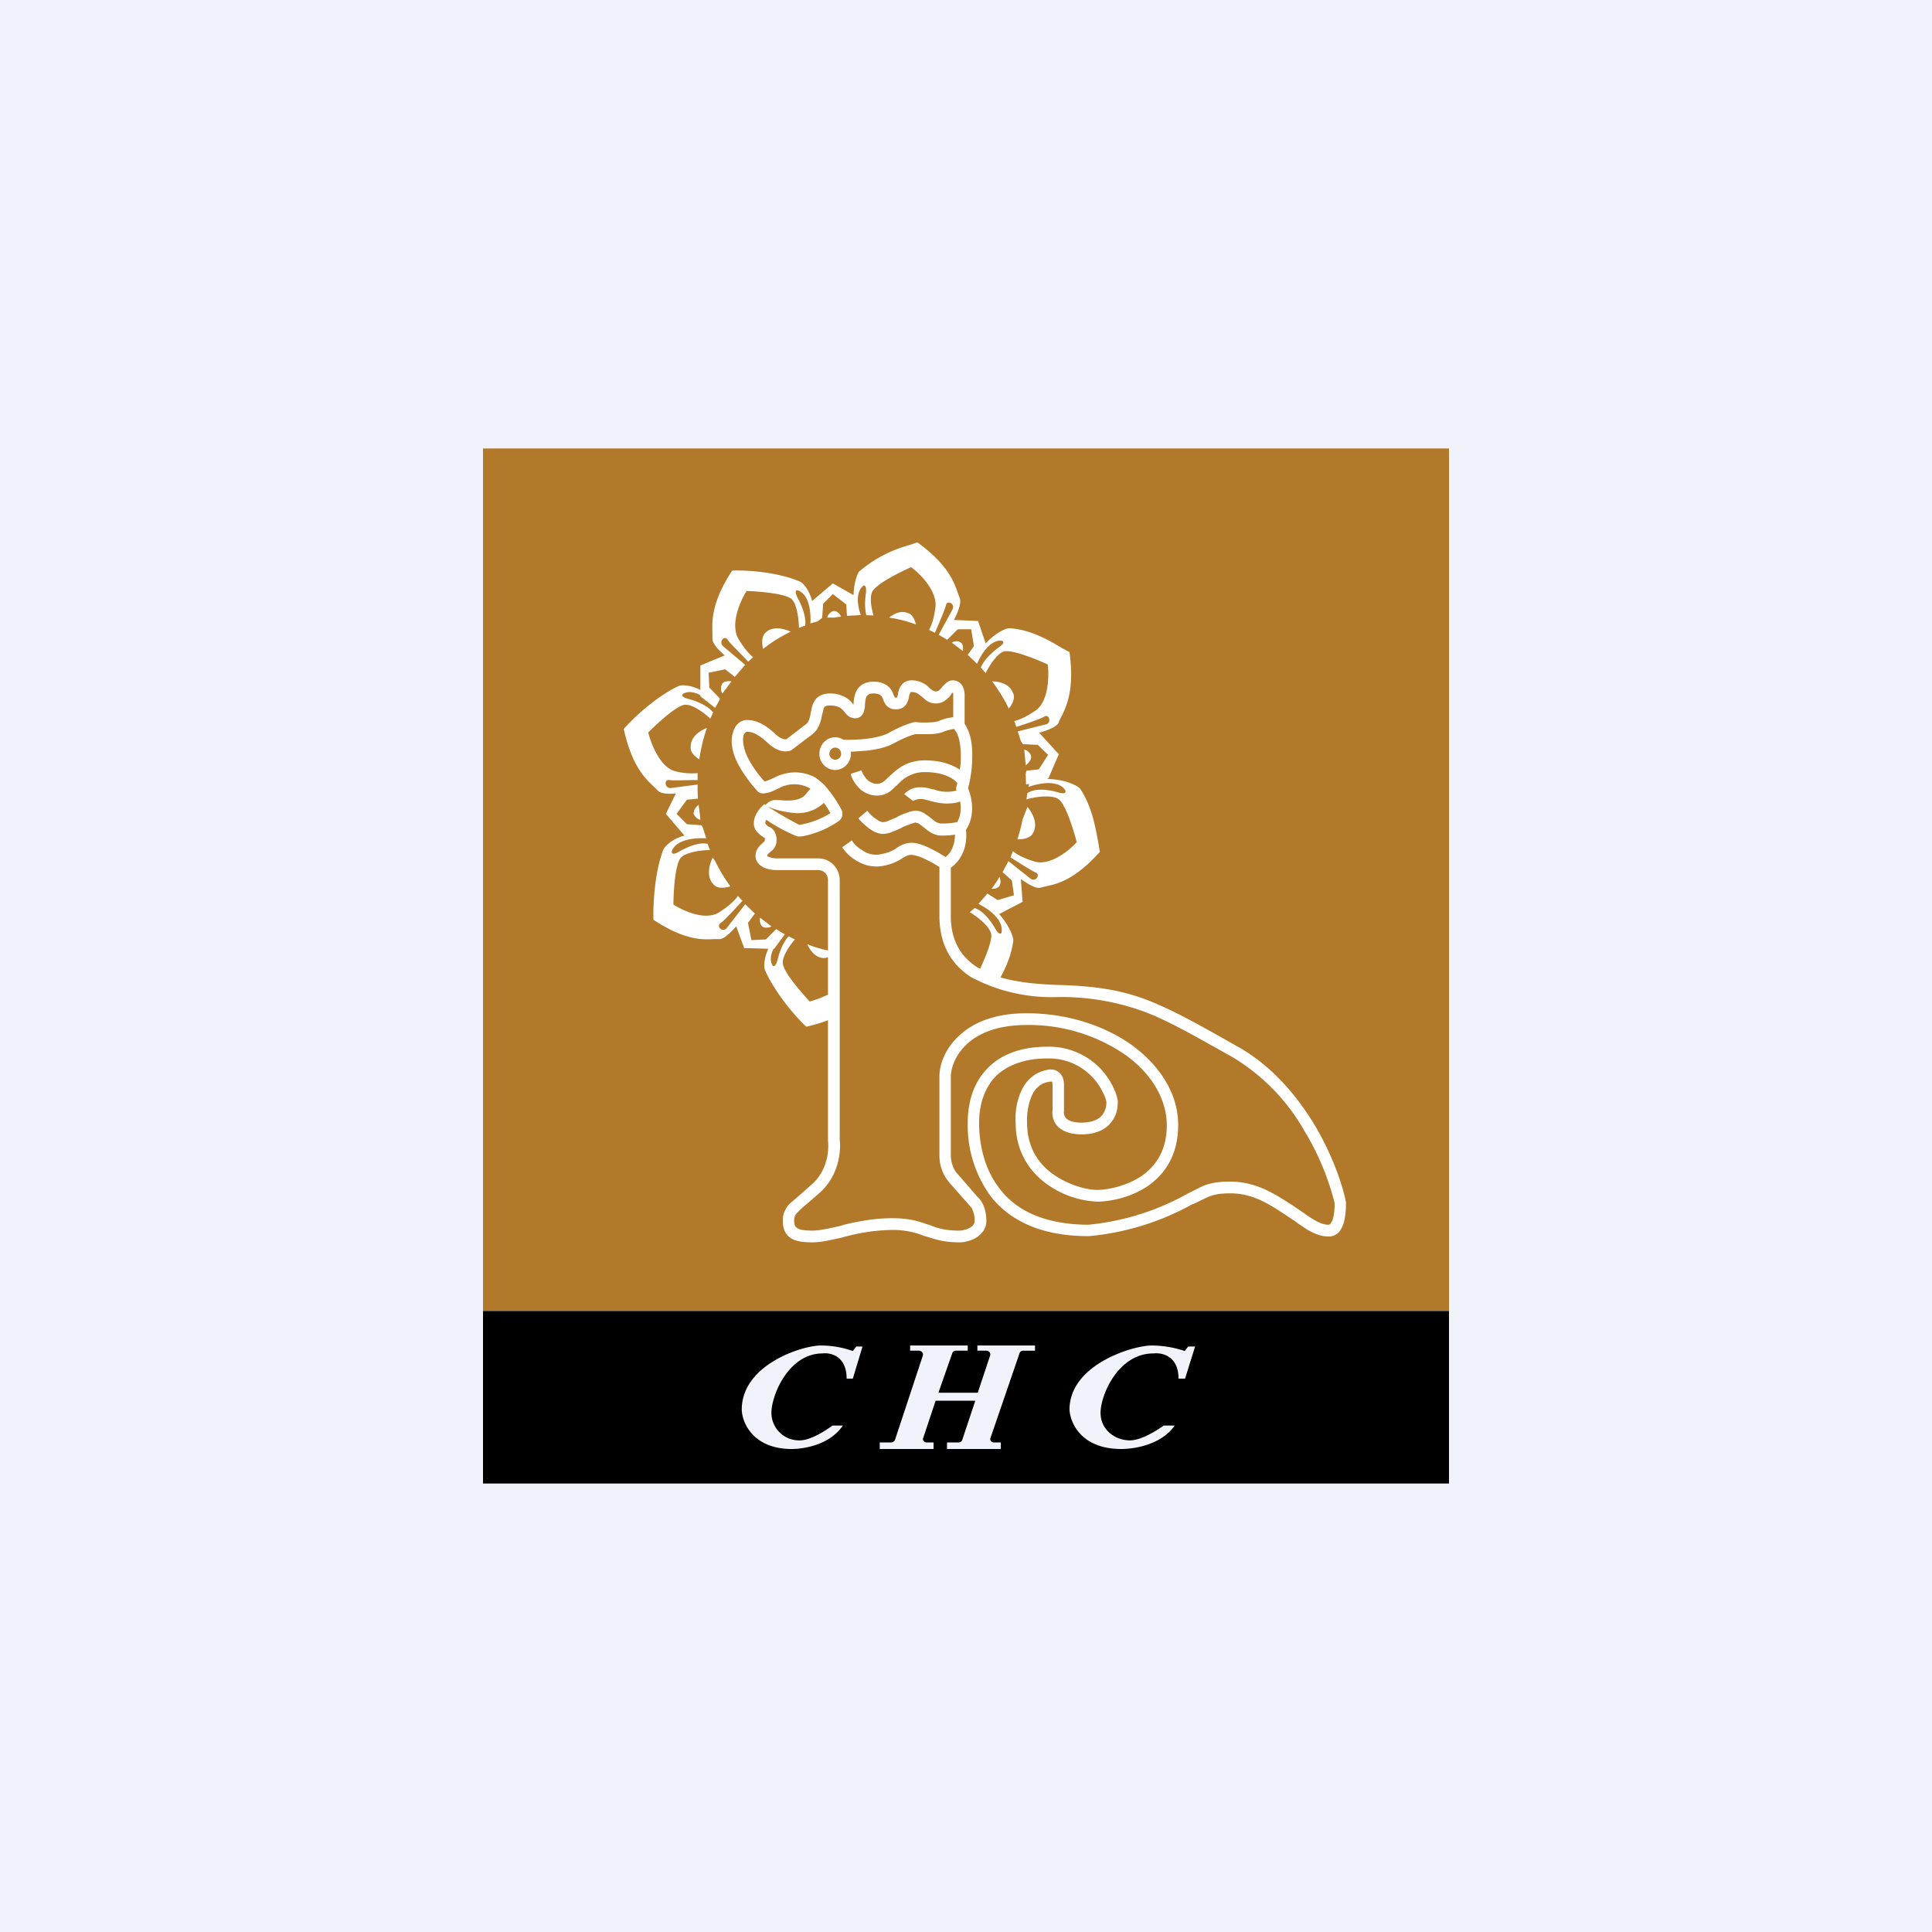 <!-- by TradingView --><svg width="56" height="56" viewBox="0 0 56 56" xmlns="http://www.w3.org/2000/svg"><path fill="#F0F3FA" d="M0 0h56v56H0z"/><path fill="#B3792A" d="M14 13h28v25H14z"/><path fill-rule="evenodd" d="M27.82 17.34c.05.12-.04.38-.17.63l.7.03.22.65c.28-.3.57-.44.69-.44.6.03 1.17.36 1.53.58l.21.11c.15 1.1-.09 1.58-.24 1.88-.03.06-.06.1-.07.16-.05.12-.3.22-.57.3l.57.62-.3.7-.05.02c.5 0 .87.18.96.27.35.5.46 1.17.54 1.6l.04.24c-.73.82-1.24.93-1.56 1l-.17.04c-.12.03-.33-.09-.56-.25l.05.66-.67.35-.03-.02c.3.33.44.68.43.8-.05.39-.2.75-.37 1.06.45.13 1.01.2 1.68.22 1.06.03 1.78.14 2.53.42.74.28 1.51.71 2.67 1.37l.02.01c.97.55 1.69 1.41 2.2 2.25.5.84.79 1.67.9 2.18v.02l.01.01c.01.15 0 .38-.05.59-.02.1-.07.2-.13.29a.4.4 0 0 1-.32.15c-.23 0-.43-.09-.62-.2l-.3-.2-.02-.02-.3-.2c-.5-.33-.96-.63-1.61-.63-.34 0-.5.04-.7.13l-.37.18h-.02a7.61 7.61 0 0 1-3 .93h-.02c-1.42 0-2.3-.48-2.83-1.15a3.49 3.49 0 0 1-.67-2.13c0-.66.2-1.22.6-1.61.4-.4.99-.6 1.7-.6a2.06 2.06 0 0 1 1.93 1.2c.07.15.12.3.12.4 0 .16-.03.4-.2.6-.16.2-.43.34-.86.34-.33 0-.56-.1-.7-.25a.57.57 0 0 1-.13-.46v-.73l-.01-.08-.01-.01h-.02c-.3.02-.48.2-.58.45-.1.25-.13.54-.12.73v.01c0 .74.35 1.22.79 1.52.44.3.95.43 1.24.43.3 0 .8-.1 1.24-.37.43-.28.78-.74.78-1.5s-.44-1.49-1.18-2.03a4.93 4.93 0 0 0-2.88-.88c-.88 0-1.43.26-1.75.57-.32.3-.44.67-.45.9v2.3c0 .29.14.5.2.55l.57.66c.12.1.26.33.26.7 0 .25-.16.4-.32.5-.15.08-.33.12-.44.12h-.01c-.49 0-.75-.1-1-.18h-.02a2.4 2.4 0 0 0-.94-.18 5.56 5.56 0 0 0-1.45.22c-.32.07-.61.14-.86.14-.27 0-.5-.03-.64-.13-.17-.12-.22-.3-.22-.5 0-.09.01-.18.05-.26a.73.73 0 0 1 .15-.23 27.51 27.51 0 0 0 .64-.56c.46-.4.5-1 .47-1.25v-3.51c-.17.07-.38.13-.63.19-.28-.26-.9-.96-1.2-1.65-.03-.1-.03-.32.1-.61l-.7-.02-.23-.63c-.18.2-.36.37-.48.37h-.16c-.33.02-.85.04-1.76-.56-.01-.39.02-1.34.29-2.04.06-.1.24-.3.61-.4l-.54-.63.29-.59c-.24.02-.44 0-.52-.08a2.09 2.09 0 0 0-.12-.12c-.24-.23-.63-.58-.87-1.67.25-.29.93-.94 1.6-1.25.1-.03.33-.03.62.12v-.71L21 19h.01c-.2-.17-.37-.36-.36-.5v-.16c-.01-.34-.03-.88.57-1.8.37-.02 1.3.03 1.97.32.1.05.26.23.35.56l.6-.51.6.34c.01-.34.1-.6.16-.68a3.69 3.69 0 0 1 1.46-.77l.23-.08c.88.64 1.06 1.14 1.17 1.46l.06.16ZM24 28.83a3.2 3.2 0 0 1-.53.2c-.24-.26-.75-.84-.78-1.1-.02-.2.18-.5.35-.7a4.63 4.63 0 0 1-.18-.09c-.17.18-.27.46-.32.68-.06.22-.13.2-.15.16-.08-.15-.05-.32.03-.48h.02l.31-.42c-.09-.04-.17-.1-.25-.15l-.3.3-.42.02-.1-.5.2-.27-.28-.27-.52.67c-.12.18-.33-.02-.2-.12.1-.06.43-.42.64-.65a4.8 4.8 0 0 1-.13-.14c-.07.1-.24.28-.54.47-.4.26-1.05-.04-1.33-.22 0-.37.05-1.14.2-1.34.14-.18.6-.24.86-.24a4.94 4.94 0 0 1-.07-.18c-.26-.06-.6.1-.82.22-.19.12-.22.05-.22 0 .12-.36.7-.4 1-.38l-.1-.32-.04-.06-.42-.03-.3-.3.3-.41.32-.03a5.1 5.1 0 0 1-.01-.4v-.01l-.76.1c-.2.03-.22-.26-.06-.23.1.02.52 0 .82 0v-.2a2 2 0 0 1-.63-.05c-.45-.1-.72-.8-.8-1.13.25-.25.81-.77 1.05-.8.22-.03.55.22.75.4l.08-.18c-.16-.2-.48-.33-.71-.39-.21-.05-.2-.12-.16-.15.16-.09.33-.05.5.04v.03l.43.34.13-.24v-.04l-.3-.31-.02-.43.48-.1.28.22.3-.35-.63-.53c-.16-.13.03-.34.12-.2.06.1.4.43.6.64l.14-.13c-.1-.08-.26-.25-.43-.54-.24-.42.06-1.1.24-1.38.35.01 1.1.07 1.3.23.16.14.21.57.22.84l.18-.07c.03-.26-.1-.58-.22-.8-.1-.2-.04-.23 0-.22.34.11.39.65.37.96l.21-.06.13-.1.03-.41.28-.28.39.3.02.33.4-.02c-.1-.29-.15-.66.07-.85.04-.02.1-.01.08.21-.03.19-.04.43.01.64l.21.01c-.07-.24-.12-.54-.03-.7.12-.22.8-.56 1.12-.7.27.2.78.71.7 1.19-.04.3-.11.5-.18.63l.17.08c.12-.28.3-.7.32-.8.03-.16.29-.04.18.14l-.39.72.24.14h.01l.3-.3h.39l.08.49-.18.25.27.26c.13-.3.39-.7.72-.67.05.02.09.08-.1.2-.18.14-.42.35-.51.58l.14.16c.12-.24.34-.58.54-.63.24-.05.94.23 1.26.38.04.33.03 1.08-.36 1.34-.28.19-.48.27-.61.3a5 5 0 0 1 .06.17c.28-.09.72-.24.81-.3.14-.09.23.2.03.23l-.8.2.09.28.06.09.43.02.3.29-.27.42-.36.04-.02.1.01.3.09-.02-.02.09c.27-.1.87-.23 1.07.1.02.05 0 .12-.2.06-.27-.08-.67-.14-.9.02l-.03.18c.23-.07.75-.15.94 0 .2.15.43.89.52 1.24-.22.25-.79.7-1.23.56-.32-.1-.52-.21-.62-.3l-.07.18c.25.16.63.4.73.44.15.06 0 .3-.16.17l-.63-.5-.17.32.27.24.06.43-.47.14-.3-.19-.26.3c.27.13.74.45.67.83-.01.04-.07.08-.18-.11-.13-.23-.35-.52-.6-.6l-.14.12c.23.14.58.41.62.64.03.19-.16.65-.32 1a2.15 2.15 0 0 1-.08-.04c-.5-.32-.77-.8-.77-1.49v-1.4c.23-.16.5-.51.44-1.1.15-.21.28-.65.06-1.2.06-.23.12-.55.12-.89.01-.33-.03-.7-.22-.98v-.87a.53.53 0 0 0-.06-.22.32.32 0 0 0-.28-.17c-.1 0-.17.05-.22.1l-.1.1-.01.02c-.07.08-.1.1-.16.1-.07 0-.1-.02-.21-.12a.7.7 0 0 0-.5-.2.36.36 0 0 0-.3.15.6.6 0 0 0-.09.23.4.4 0 0 1-.03.12h-.03a.1.1 0 0 1-.03 0l-.02-.04-.02-.04-.02-.05a.5.5 0 0 0-.18-.23.68.68 0 0 0-.39-.1c-.18 0-.32.06-.42.17-.09.1-.12.24-.14.34l-.01.13v.02h-.01a1.73 1.73 0 0 0-.06-.08.73.73 0 0 0-.23-.16.9.9 0 0 0-.38-.08c-.17 0-.3.05-.4.15a.65.65 0 0 0-.14.32l-.02.09c-.03.16-.05.27-.15.34l-.56.43c-.03 0-.14.01-.3-.14-.31-.29-.56-.42-.84-.42-.2 0-.35.16-.4.35-.07.2-.05.45.05.72.16.4.48.8.63.96a.2.2 0 0 0 .12.09c.05.01.1.01.14 0 .1-.01.22-.06.4-.15a.92.92 0 0 1 .9.02l-.15.18c-.18.2-.56.17-.77.15h-.09c-.13-.01-.24.09-.29.14l-.04-.02-.1.1a.86.86 0 0 0-.17.28c-.04.11-.06.29.07.43a1 1 0 0 0 .22.17v.05c0 .03 0 .04-.07.1-.07.07-.2.17-.2.37 0 .2.16.3.27.35.11.04.24.06.32.06h1.23c.16 0 .28.13.28.3v2.03c-.2-.04-.4-.1-.6-.18.08.18.24.39.47.4.05 0 .1-.01.13-.03v1.09Zm4.98-3.16c-.06.08-.17.1-.24.09.08-.1.16-.22.23-.34.03.07.05.18 0 .25Zm.97-1.54c-.07.17-.3.2-.46.2a5 5 0 0 0 .15-.58l.14-.36c.12.13.32.47.17.74Zm-.59-4.05c.08.15-.02.34-.12.46-.13-.28-.3-.54-.48-.79.2 0 .5.07.6.33Zm-1.5-1.45c.06.06.06.16.05.24l-.32-.24c.04-.04.19-.07.26 0Zm-1.55-.86c.14.03.2.19.24.33-.25-.09-.51-.16-.78-.2.15-.12.35-.21.54-.13Zm-2.13-.06c.09 0 .17.1.2.16l-.2.03h-.2c0-.06.1-.19.2-.19Zm-1.98.62c.21-.2.55-.1.72-.02-.29.14-.55.3-.8.5-.04-.15-.05-.38.08-.48Zm-1.27 1.49c.07-.09.2-.08.27-.07l-.16.22-.1.13c-.04-.04-.07-.2 0-.28Zm-.91 1.82c0-.3.29-.47.47-.54a5 5 0 0 0-.22.91c-.13-.08-.27-.21-.25-.37Zm.09 1.92c0-.1.08-.19.14-.23l.04.3.01.13c-.06 0-.19-.1-.2-.2Zm.55 1.3.07.1c.12.25.27.5.44.73-.15.05-.4.08-.5-.07-.21-.22-.1-.6-.01-.76Zm1.43 1.99c-.07-.07-.07-.18-.06-.25l.33.25c-.05.04-.2.06-.27 0Zm7.64-4.68-.04-.44c.06 0 .19.1.2.2 0 .12-.1.21-.16.25Zm-7.46 1.21-.03-.01c.14.07.43.17.84.2.38.01.66-.16.8-.3a2.27 2.27 0 0 1 .19.3 2.44 2.44 0 0 1-.9.34 10.5 10.5 0 0 1-.9-.52Zm3.88-2.86a.39.39 0 0 1-.18.04.35.35 0 0 1-.3-.14.5.5 0 0 1-.07-.15l-.02-.04c-.02-.04-.04-.07-.06-.08-.03-.02-.08-.05-.2-.05-.12 0-.16.04-.18.06-.03.03-.05.08-.06.16l-.01.12c0 .04 0 .09-.02.13 0 .04-.02.1-.06.15a.24.24 0 0 1-.2.1.35.35 0 0 1-.24-.1.93.93 0 0 1-.06-.07l-.01-.01-.05-.06a.4.4 0 0 0-.13-.09.59.59 0 0 0-.24-.04c-.1 0-.14.02-.16.04-.02.02-.03.06-.05.15l-.02.07c-.03.15-.07.4-.28.57l-.58.44-.02.01v.01c-.16.08-.42.05-.69-.2-.28-.26-.45-.33-.61-.33-.01 0-.06.01-.1.11-.02.1-.02.27.06.49.13.34.4.68.55.84.05-.01.14-.04.3-.12.5-.24.91-.13 1.16 0 .08.05.17.13.25.2a3.47 3.47 0 0 1 .52.74c.02.04.04.1.02.17 0 .05-.03.08-.04.1a.4.4 0 0 1-.06.06 2.75 2.75 0 0 1-1.05.44.5.5 0 0 1-.16 0 4.75 4.75 0 0 1-.89-.48l-.02.05c-.02.05 0 .07 0 .07.04.05.07.07.1.09.03 0 .05.02.08.04.03.03.08.07.1.14a.5.5 0 0 1 .04.2c0 .2-.12.3-.19.35-.08.07-.08.08-.08.1 0 .02.02.03.05.04a.6.6 0 0 0 .2.04h1.23c.34 0 .62.28.62.64v7.53c.04.32-.03 1.05-.6 1.54l-.3.26c-.14.12-.24.2-.31.28a.4.4 0 0 0-.09.12.35.35 0 0 0-.02.14c0 .12.03.17.08.2.06.05.19.08.45.08.2 0 .46-.06.78-.13l.17-.05c.4-.09.85-.18 1.36-.18.52 0 .8.1 1.05.19h.02c.24.1.46.17.88.17.09 0 .2-.03.3-.08.1-.06.14-.12.14-.2a.76.76 0 0 0-.06-.32.4.4 0 0 0-.04-.08l-.03-.02-.01-.02-.6-.68a1.2 1.2 0 0 1-.28-.79v-2.31c.01-.32.16-.77.56-1.14.4-.38 1.02-.66 1.97-.66 1.18 0 2.27.36 3.07.94.8.59 1.32 1.4 1.32 2.3 0 .9-.42 1.47-.93 1.8-.5.32-1.08.42-1.42.42a2.7 2.7 0 0 1-1.43-.49c-.5-.35-.93-.93-.93-1.79-.02-.23.01-.58.15-.9.13-.31.4-.6.84-.65.07 0 .17 0 .26.08.1.08.15.2.15.36v.78c-.01.04 0 .12.05.18s.17.14.45.14c.35 0 .52-.11.61-.22a.6.6 0 0 0 .12-.37.81.81 0 0 0-.09-.26 1.73 1.73 0 0 0-1.63-1.01c-.65 0-1.14.19-1.47.5-.32.32-.5.79-.5 1.37 0 .59.14 1.33.6 1.91.44.58 1.22 1.03 2.56 1.04a7.3 7.3 0 0 0 2.88-.9l.02-.01.4-.2c.24-.1.45-.14.82-.14.74 0 1.28.35 1.76.66l.02.01.32.22.02.01c.1.08.2.14.28.19.17.1.3.16.45.16.02 0 .04-.01.06-.04a.43.43 0 0 0 .07-.15c.04-.15.05-.33.04-.46a7.64 7.64 0 0 0-.87-2.07 5.88 5.88 0 0 0-2.07-2.13c-1.18-.66-1.92-1.09-2.64-1.35a6.97 6.97 0 0 0-2.43-.4 5 5 0 0 1-2.51-.57c-.6-.38-.93-.97-.93-1.78v-1.42c-.1-.06-.22-.14-.36-.2a1.28 1.28 0 0 0-.42-.15c-.11-.01-.17.02-.3.1a1.5 1.5 0 0 1-.64.23c-.28.03-.52-.06-.7-.17a1.35 1.35 0 0 1-.4-.38l.28-.2c.05.08.15.2.3.28.13.1.3.15.48.13.26-.04.4-.11.51-.18l.02-.02c.12-.07.25-.15.46-.14.18.01.39.1.56.19.15.07.28.16.39.22.12-.09.27-.3.27-.65-.1.02-.23.03-.39.03-.22 0-.4-.14-.5-.23l-.03-.02-.13-.1-.1-.03a3.88 3.88 0 0 0-.38.14h.01l-.04.02a2.9 2.9 0 0 1-.28.12.7.7 0 0 1-.3.05.83.83 0 0 1-.4-.2 1.7 1.7 0 0 1-.26-.25l.26-.22c.04.05.11.14.2.2.1.08.18.12.23.13.03 0 .09 0 .16-.03l.26-.11.03-.02c.08-.04.16-.08.24-.1a.79.79 0 0 1 .28-.07c.1 0 .2.04.26.08l.17.12.02.02c.12.1.2.15.3.15.25 0 .4-.03.44-.04v.02c.07-.1.15-.3.1-.62-.1.04-.23.06-.38.06-.2 0-.35-.04-.47-.07l-.04-.01c-.1-.03-.17-.05-.25-.05-.15 0-.22.06-.22.06l-.26-.2a.6.6 0 0 1 .48-.2c.13 0 .25.03.34.06h.04c.1.04.22.07.38.07.13 0 .22-.02.28-.04l-.02-.04.01-.06.03-.11c-.05-.07-.31-.32-.94-.32a1 1 0 0 0-.73.3l-.07.07-.2.18a.64.64 0 0 1-.4.13.73.73 0 0 1-.53-.24c-.12-.13-.2-.28-.22-.39l.31-.1a.7.7 0 0 0 .15.25.4.4 0 0 0 .3.14c.07 0 .12-.02.2-.07l.15-.14.1-.09c.2-.18.47-.38.94-.38.48 0 .8.13 1.01.27.02-.11.03-.23.03-.35 0-.34-.04-.64-.18-.81l-.01-.02h-.02c-.1.02-.2.04-.27.07-.13.06-.3.08-.45.08h-.38c-.07.01-.29.08-.64.27-.22.12-.52.18-.8.21l-.44.03a.47.47 0 0 1-.46.53.47.47 0 0 1-.45-.47c0-.26.2-.48.46-.48.09 0 .17.03.24.07.15.01.38 0 .62-.02.26-.03.5-.08.68-.17.39-.22.66-.3.76-.32h.03c.09.01.23.02.37.01.14 0 .26-.02.32-.05a1.38 1.38 0 0 1 .4-.1v-.66a.22.22 0 0 0-.01-.06.75.75 0 0 0-.05.05c0 .02-.02.03-.03.05-.07.08-.2.22-.41.22-.2 0-.32-.11-.4-.19l-.03-.02c-.08-.07-.15-.12-.27-.12a.1.1 0 0 0-.04 0l-.04.11v.02a.63.63 0 0 1-.08.22.33.33 0 0 1-.12.11Zm-1.77 1.33c0 .1-.08.17-.17.17a.17.17 0 0 1-.17-.17c0-.1.08-.18.17-.18.1 0 .17.08.17.18Z" fill="#fff"/><path d="M42 43H14v-5h28v5Zm-17.46-3.04h.18l.28-.93h-.18l-.1.13a2.82 2.82 0 0 0-.93-.16c-.53 0-2.29.55-2.29 1.86.01.38.33 1.14 1.45 1.14.33 0 1.1-.11 1.48-.68h-.3c-.19.14-.63.43-.95.43a.8.8 0 0 1-.82-.8c0-.51.5-1.72 1.48-1.72.23-.03.7.07.7.73Zm9.62 0h.19l.29-.93h-.2l-.1.13a3.04 3.04 0 0 0-.96-.16c-.54 0-2.38.55-2.38 1.86.02.38.34 1.14 1.5 1.14.36 0 1.15-.11 1.55-.68h-.32c-.19.14-.65.43-.98.43-.42 0-.85-.3-.85-.8 0-.51.51-1.72 1.53-1.72.25-.03.73.07.73.73ZM28.05 39h-1.67v.15h.25c.08 0 .14.07.12.14l-.81 2.45c-.02.04-.06.07-.12.07h-.32V42h1.56v-.19h-.2c-.07 0-.13-.07-.1-.13l.36-1.08h1.15l-.38 1.14c-.01.04-.06.07-.11.07h-.33V42h1.56v-.19h-.2c-.07 0-.13-.07-.1-.13l.84-2.45c.01-.05.06-.08.11-.08H30V39h-1.67v.15h.26c.08 0 .13.07.11.14l-.36 1.08H27.2l.4-1.14c.01-.05.06-.08.11-.08h.34V39Z"/></svg>
